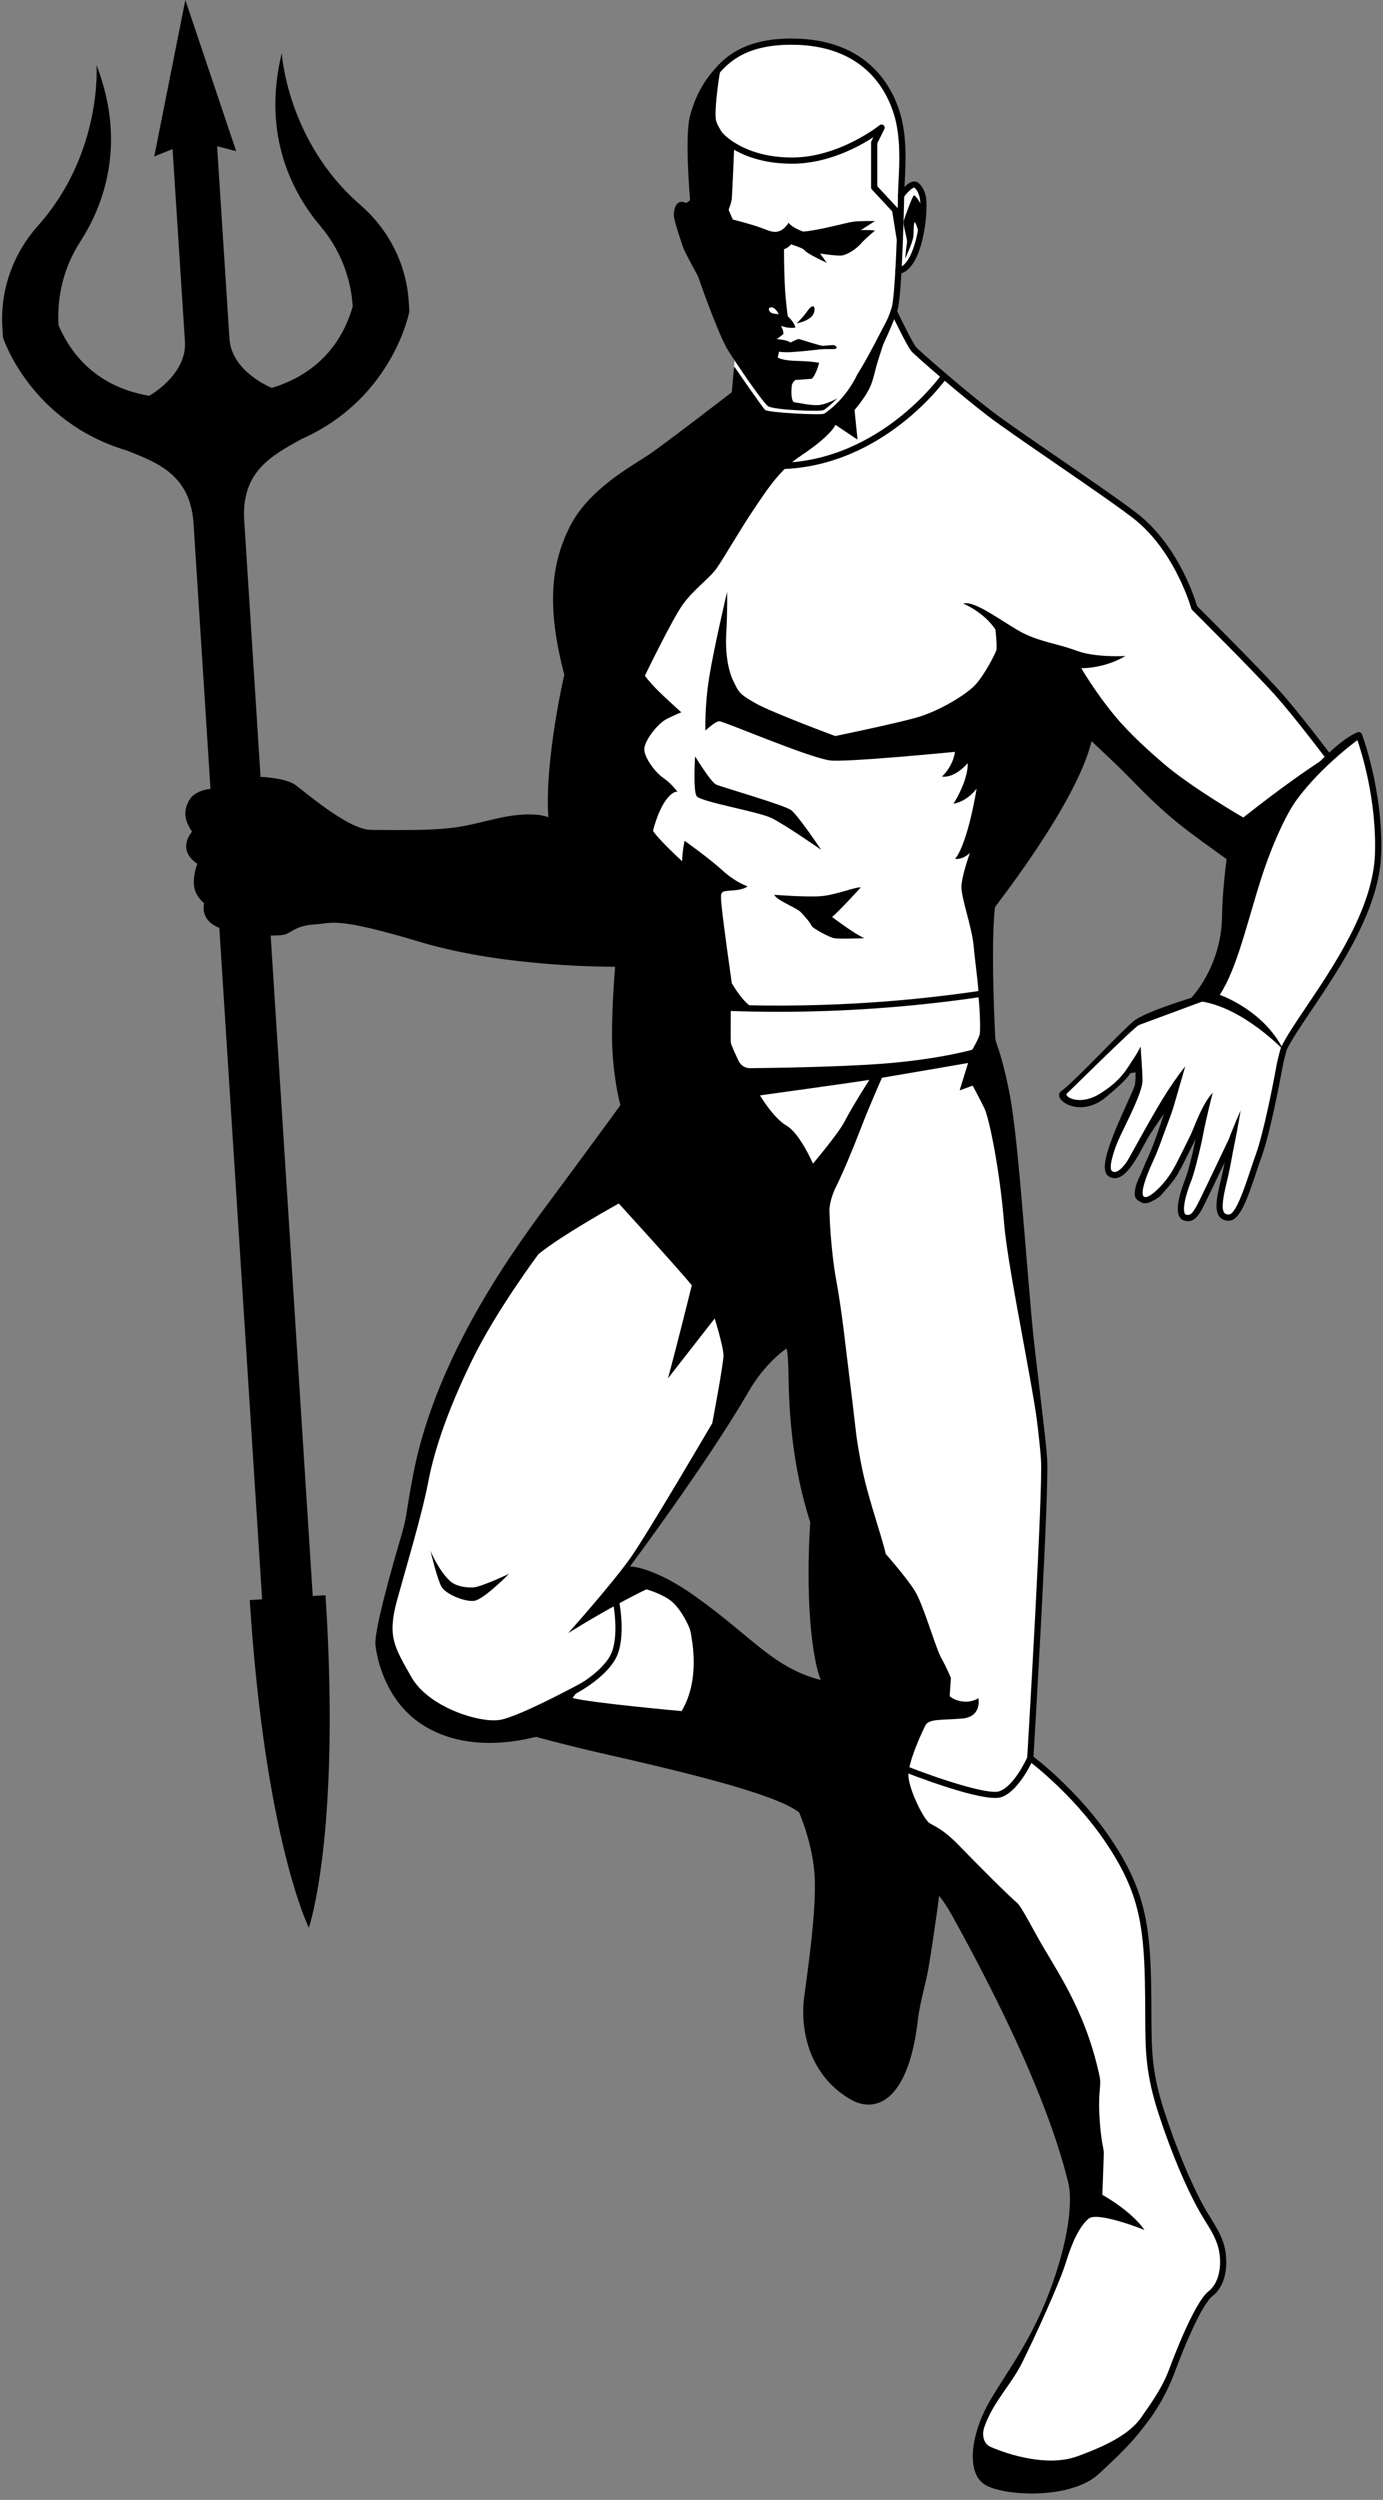 <?xml version="1.0" encoding="UTF-8"?>
<!DOCTYPE svg PUBLIC '-//W3C//DTD SVG 1.0//EN'
          'http://www.w3.org/TR/2001/REC-SVG-20010904/DTD/svg10.dtd'>
<svg height="3221.4" preserveAspectRatio="xMidYMid meet" version="1.0" viewBox="641.0 94.2 1783.0 3221.4" width="1783.0" xmlns="http://www.w3.org/2000/svg" xmlns:xlink="http://www.w3.org/1999/xlink" zoomAndPan="magnify"
><rect x="641.0" y="94.2" width="1783.0" height="3221.4" fill="#808080" stroke="none"/><g
  ><g id="change1_1"
    ><path d="M 1706.52 2265.129 C 1664.922 2250.969 1634.82 2233.309 1614.641 2219.379 C 1581.641 2196.59 1570.711 2180.73 1537.77 2158.25 C 1503.68 2134.988 1471.602 2122.09 1449.27 2114.75 C 1486.02 2061.422 1522.77 2008.078 1559.52 1954.75 C 1568.289 1931.359 1582.66 1900.629 1606.52 1868.75 C 1624.309 1844.98 1642.738 1826.75 1658.52 1813.25 C 1663.609 1863.762 1670.18 1916.16 1678.52 1970.25 C 1682.922 1998.801 1687.648 2026.719 1692.641 2054 C 1691.449 2099.23 1692.789 2148.879 1698.27 2202.129 C 1700.512 2223.961 1703.309 2244.969 1706.52 2265.129 Z M 2391.77 1042.5 L 2353.52 1069.5 C 2353.52 1069.5 2283.27 975.871 2249.141 943.25 C 2215.02 910.629 2179.391 876.129 2179.391 876.129 C 2179.391 876.129 2162.379 816.48 2130.641 783.078 C 2098.91 749.691 1938.02 646.941 1928.02 637.102 C 1918.02 627.25 1853.02 575.488 1853.02 575.488 C 1853.02 575.488 1822.02 546 1817.27 541 C 1812.52 536 1793.27 495.75 1793.27 495.75 C 1793.27 495.75 1797.27 479.25 1797.27 469.5 C 1797.27 459.75 1800.27 441.75 1800.27 441.75 C 1800.27 441.75 1810.051 443 1818.66 423 C 1827.27 403 1835.25 364.25 1831.391 352 C 1827.52 339.75 1824.551 330.25 1818.66 332 C 1812.77 333.75 1803.27 340.75 1803.27 340.75 C 1803.27 340.75 1809.27 277.5 1797.52 245 C 1785.77 212.5 1764.051 154.5 1672.781 147.75 C 1581.52 141 1553.02 205.25 1553.02 205.25 L 1570.02 417.5 L 1588.059 558.641 L 1587.219 568.309 L 1589.711 608 L 1592.891 623.512 C 1592.891 623.512 1424.711 797.75 1420.578 819.129 C 1416.461 840.5 1416.641 995.559 1416.641 995.559 L 1468.52 1213.25 L 1508.52 1384.379 L 1493.02 1558.25 C 1493.02 1558.25 1370.02 1636.75 1305.02 1728.75 C 1240.02 1820.75 1186.02 1960.75 1185.02 1981.25 C 1184.02 2001.75 1171.52 2067.75 1160.02 2102.75 C 1148.52 2137.75 1136.52 2202.75 1139.02 2217.25 C 1141.52 2231.75 1163.52 2309.75 1215.52 2315.75 C 1267.52 2321.75 1326.02 2321.75 1326.02 2321.75 L 1385.02 2311.039 L 1710.02 2388.75 L 1787.52 2547.75 L 1834.52 2465.75 C 1834.52 2465.75 1953.02 2603.25 1974.52 2633.75 C 1996.02 2664.25 2039.02 2848.25 2039.02 2872.75 C 2039.02 2897.25 2016.77 2993.5 2016.77 2993.5 C 2016.77 2993.5 1995.77 3052.75 1987.77 3070.75 C 1979.77 3088.75 1955.02 3137.75 1947.27 3150.5 C 1939.52 3163.25 1907.52 3214 1904.52 3230.25 C 1901.52 3246.5 1920.02 3266.5 1932.52 3269.25 C 1945.02 3272 2010.02 3281.5 2036.52 3269.25 C 2063.02 3257 2096.852 3237.441 2119.02 3208.25 C 2141.191 3179.059 2152.059 3141.98 2171.289 3102.121 C 2190.52 3062.25 2197.77 3055.25 2203.77 3047.25 C 2209.77 3039.25 2221.02 3030.25 2218.27 3008 C 2215.52 2985.75 2210.52 2980.75 2193.02 2946.5 C 2175.52 2912.25 2148.52 2854 2138.27 2816.25 C 2128.02 2778.5 2122.27 2747.5 2121.77 2707.75 C 2121.27 2668 2123.02 2588.391 2108.77 2544 C 2094.52 2499.609 2032.691 2391.84 1969.352 2359.801 C 1969.352 2359.801 1981.07 2126.25 1983.52 2076.5 C 1985.969 2026.75 1987.77 1978.5 1986.27 1966.5 C 1984.77 1954.5 1974.52 1865.5 1965.27 1815 C 1956.02 1764.5 1931.77 1558 1926.77 1516.25 C 1921.77 1474.5 1915.02 1434.5 1915.02 1434.5 L 1912.02 1255.75 C 1912.02 1255.75 2035.02 1084.25 2043.02 1022.25 C 2043.02 1022.25 2188.02 1155.25 2238.02 1184.25 C 2238.02 1184.25 2241.27 1283.379 2223.27 1326.129 C 2205.27 1368.879 2182.391 1384.379 2182.391 1384.379 C 2182.391 1384.379 2118.27 1400.379 2104.391 1413.5 C 2090.52 1426.629 2012.52 1500.691 2012.328 1504.629 C 2012.141 1508.559 2020.578 1521.309 2038.961 1516.441 C 2057.328 1511.559 2077.961 1498.629 2086.211 1487.191 C 2094.461 1475.75 2100.641 1469.75 2100.641 1469.75 L 2109.078 1471.441 C 2109.078 1471.441 2111.18 1493.77 2105.52 1503.629 C 2099.859 1513.48 2079.141 1561.25 2074.52 1577.25 C 2069.891 1593.25 2067.891 1604.379 2074.27 1606.879 C 2080.641 1609.379 2093.52 1602 2101.391 1585 C 2109.27 1568 2150.391 1509.379 2150.391 1509.379 C 2150.391 1509.379 2141.391 1542.75 2138.641 1552.25 C 2135.891 1561.75 2119.27 1601.879 2114.52 1610.629 C 2109.77 1619.379 2107.641 1639.879 2114.641 1640.129 C 2121.641 1640.379 2140.539 1628.699 2152.02 1609.25 C 2163.488 1589.801 2189.77 1545.629 2189.77 1545.629 C 2189.77 1545.629 2179.02 1599 2175.641 1609.75 C 2172.27 1620.5 2163.711 1642.211 2163.641 1651.25 C 2163.57 1660.289 2166.828 1666.629 2173.391 1663.809 C 2179.961 1661 2185.77 1651.25 2194.961 1632.5 C 2204.141 1613.75 2224.391 1577.75 2224.391 1577.75 C 2224.391 1577.75 2224.578 1586.559 2220.641 1606.629 C 2216.711 1626.691 2211.27 1651.059 2214.27 1657.059 C 2217.27 1663.059 2226.27 1665.879 2232.078 1659.691 C 2237.891 1653.5 2264.141 1591.441 2274.828 1544.941 C 2285.52 1498.441 2296.27 1444.25 2296.27 1444.25 C 2296.27 1444.25 2337.27 1386 2352.52 1358 C 2367.77 1330 2416.27 1259 2416.52 1206.25 C 2416.77 1153.5 2413.77 1085.25 2391.77 1042.5" fill="#fff"
    /></g
    ><g id="change2_1"
    ><path d="M 1105.73 358.461 C 1010.84 276.25 1004.281 162.711 1004.281 162.711 C 977.918 270.129 1019.871 345.121 1054.191 385.68 C 1078.801 414.762 1093.309 451.039 1095.762 489.059 C 1076.699 555.441 1028.84 582.801 991.422 594.07 C 991.418 594.07 939.582 573.551 936.828 530.73 L 920.875 282.57 C 929.094 284.719 937.309 286.871 945.523 289.02 C 923.664 224.09 901.809 159.148 879.949 94.219 C 866.59 161.422 853.227 228.621 839.863 295.82 C 847.734 292.629 855.605 289.449 863.48 286.262 L 879.434 534.422 C 882.188 577.25 833.402 604.23 833.402 604.23 C 794.848 597.84 743.879 576.828 716.477 513.441 C 714.035 475.422 723.777 437.578 744.465 405.59 C 773.309 360.969 805.312 281.219 765.414 178.07 C 765.414 178.07 773.453 291.512 689.867 385.191 C 657.785 421.148 640.984 468.191 644.078 516.281 L 644.91 529.262 C 644.91 529.262 679.789 637.539 804.094 674.59 L 804.09 674.59 C 844.961 690.648 886.516 706.422 890.562 769.199 L 978.91 2155.051 L 962.973 2156.07 C 982.871 2465.559 1039.16 2578.262 1039.16 2578.262 C 1039.16 2578.262 1080.559 2459.281 1060.672 2149.789 L 1044.199 2150.852 L 955.855 765.031 C 951.816 702.23 991.02 681.262 1029.5 660.102 C 1148.031 607.441 1168.762 495.578 1168.762 495.578 L 1167.93 482.602 C 1164.828 434.512 1142.148 390.012 1105.73 358.461"
    /></g
    ><g id="change2_2"
    ><path d="M 1297.289 2122.219 C 1297.289 2122.219 1264.531 2155.57 1252.27 2157.051 C 1240.031 2158.539 1215.801 2148.59 1210.219 2138.93 C 1204.801 2129.512 1196.359 2094.281 1195.941 2092.488 C 1196.512 2093.898 1205.871 2116.781 1220.629 2131.02 C 1229.988 2140.059 1247.289 2140.172 1251.539 2139.75 C 1262.672 2138.641 1297.289 2122.219 1297.289 2122.219"
    /></g
    ><g id="change2_3"
    ><path d="M 2158.781 1593.691 C 2160.281 1591.301 2161.738 1588.738 2163.172 1586.02 L 2164.988 1586.98 C 2154.91 1606.039 2144.422 1625.34 2140 1631.66 C 2130.328 1645.5 2104.48 1648.371 2103.961 1633.238 C 2103.441 1618.09 2115.969 1600.859 2123.289 1584.422 C 2130.602 1567.961 2147.871 1519.859 2147.871 1519.859 C 2138.34 1527.789 2105.051 1585.16 2094.211 1601.488 C 2090.141 1607.629 2085.879 1610.75 2081.922 1611.711 L 2081.199 1607.59 C 2085.57 1607.59 2088.84 1600.32 2107.852 1566.191 C 2132.859 1521.27 2147.672 1495.211 2169.109 1468.172 C 2168.82 1469.238 2158.961 1503.469 2154.43 1518.961 C 2149.84 1534.672 2133.879 1574.871 2124.699 1593.691 C 2115.512 1612.512 2103.031 1631.309 2115.031 1637.891 C 2119.859 1640.559 2128.34 1642.059 2158.781 1593.691"
    /></g
    ><g id="change2_4"
    ><path d="M 1807.93 427.578 C 1807.93 427.578 1809.359 411.578 1810.32 407.109 C 1811.281 402.648 1804.59 384.012 1806.18 378.59 C 1807.77 373.172 1817.5 346.41 1819.25 345.93 C 1820.879 345.48 1831.898 358.289 1831.371 372.672 C 1831.371 372.68 1831.371 372.691 1831.371 372.691 C 1831.27 373.719 1831.172 374.789 1831.039 375.891 C 1829.699 388.289 1827.031 399.41 1823.93 408.699 C 1824.129 407.73 1825.379 401.121 1824.789 393.91 C 1824.16 386.102 1820.359 380.18 1820.359 380.18 C 1818.609 382.102 1819.09 390.539 1818.648 398.031 C 1818.23 405.52 1807.93 427.578 1807.93 427.578"
    /></g
    ><g id="change2_5"
    ><path d="M 1690.5 489.859 C 1692.262 493.051 1690.551 498.922 1687.129 502.301 C 1680.488 508.859 1668.051 510.891 1668.051 510.891 C 1668.051 510.891 1676.281 503.059 1680.32 497.18 C 1684.359 491.289 1688.719 486.66 1690.5 489.859"
    /></g
    ><g id="change2_6"
    ><path d="M 2224.07 1588.328 L 2228.5 1564.57 C 2228.5 1564.57 2214.969 1595.371 2202.559 1622.172 C 2204.852 1617.051 2207.398 1610.82 2209.961 1604.262 C 2215.371 1590.461 2220.801 1575.172 2224.012 1565.648 C 2228.98 1551.012 2239.961 1526.199 2240.48 1525.039 C 2240.238 1526.52 2232.43 1574.379 2226.469 1593.648 C 2220.441 1613.23 2208.531 1639.422 2213.641 1655.941 C 2210.961 1651.371 2210.371 1644.82 2212.059 1636.359 C 2215.191 1620.711 2224.07 1588.328 2224.07 1588.328"
    /></g
    ><g id="change2_7"
    ><path d="M 1660.871 1138.102 C 1669.691 1144.629 1698.781 1187.941 1699.68 1189.289 C 1698.27 1188.32 1653.039 1156.82 1635.77 1148.391 C 1618.211 1139.809 1543.75 1127.48 1539.07 1120.078 C 1534.391 1112.672 1537.121 1068.852 1537.121 1068.852 C 1537.121 1068.852 1557.391 1101.988 1564.02 1105.109 C 1570.648 1108.219 1651.898 1131.469 1660.871 1138.102"
    /></g
    ><g id="change2_8"
    ><path d="M 2182.809 1660.91 C 2165.449 1674.789 2158.789 1654.898 2161.141 1644.449 C 2163.488 1634.012 2179.051 1591.461 2180.109 1586.23 C 2181.148 1581.012 2188.301 1542.121 2188.301 1542.121 C 2188.301 1542.121 2176.922 1564.391 2164.988 1586.98 L 2163.172 1586.02 C 2176.91 1559.809 2187.379 1520.281 2204.461 1502.309 C 2204.211 1503.309 2195.961 1535.68 2192.391 1554.488 C 2188.711 1573.898 2185.031 1587.711 2180.301 1602.84 C 2175.461 1618.309 2155.398 1658.078 2170.871 1661.109 C 2183.328 1663.539 2186.48 1651.422 2209.961 1604.262 C 2207.398 1610.82 2204.852 1617.051 2202.559 1622.172 C 2202.051 1623.27 2201.57 1624.32 2201.09 1625.32 C 2192.59 1643.57 2184.891 1659.238 2182.809 1660.91"
    /></g
    ><g id="change2_9"
    ><path d="M 1699.699 1248.98 C 1718.809 1247.422 1743.77 1236.891 1750.781 1237.68 C 1750.781 1237.68 1723.871 1267.309 1713.738 1275.879 C 1713.738 1275.879 1743.77 1298.5 1755.461 1303.18 C 1755.461 1303.18 1723.102 1304.34 1716.469 1303.18 C 1709.84 1302.012 1688.012 1289.922 1687.23 1287.18 C 1686.441 1284.469 1678.801 1274.949 1672.961 1269.25 C 1667.102 1263.559 1642 1254.289 1639.27 1247.262 C 1639.27 1247.262 1680.602 1250.539 1699.699 1248.98"
    /></g
    ><g id="change2_10"
    ><path d="M 1573.719 1840.898 C 1573.719 1829.609 1562.41 1793.191 1562.41 1793.191 L 1502.148 1870.398 C 1512.82 1831.48 1532.91 1750.512 1532.91 1750.512 C 1517.852 1731.672 1438.75 1645.051 1438.75 1645.051 C 1438.75 1645.051 1365.93 1685.219 1335.172 1710.328 C 1335.172 1710.328 1281.191 1782.52 1250.43 1845.289 C 1219.672 1908.07 1201.449 1960.172 1193.301 2002.859 C 1185.141 2045.551 1166.301 2107.699 1153.129 2155.398 C 1139.941 2203.109 1149.359 2216.301 1171.328 2255.211 C 1193.301 2294.129 1259.211 2314.852 1285.578 2310.461 C 1311.73 2306.078 1395.359 2260.328 1396.672 2259.629 L 1379.102 2282.211 C 1401.711 2288.48 1519.73 2299.148 1519.73 2299.148 C 1544.211 2258.352 1532.91 2207.5 1531.66 2198.719 C 1530.398 2189.93 1519.102 2168.578 1507.801 2158.539 C 1496.512 2148.488 1474.359 2142.211 1474.359 2142.211 C 1461.199 2148.57 1447.93 2155.539 1435.531 2162.328 C 1401.871 2180.781 1374.641 2197.969 1373.5 2198.691 C 1375.262 2196.699 1431.578 2133.539 1454.441 2100.781 C 1477.672 2067.52 1559.27 1928.16 1559.27 1928.16 C 1559.27 1928.16 1573.719 1852.199 1573.719 1840.898 Z M 2150.398 3142.398 C 2157.551 3122.691 2173.84 3093.148 2183.41 3076.48 C 2173.262 3095.48 2162.801 3121.691 2150.488 3156.352 C 2129.191 3216.289 2094.32 3247.84 2058.039 3281.75 C 2021.77 3315.66 1935.18 3310.93 1910.73 3295.949 C 1886.281 3280.961 1891.801 3230.48 1918.609 3185.531 C 1945.43 3140.57 1978.551 3099.559 2003.789 3019.121 C 2029.031 2938.68 2018.031 2906.148 2018.031 2906.148 C 2006.199 2857.602 1973.84 2752.398 1867.391 2560.691 C 1862.738 2552.309 1857.441 2544.461 1851.75 2537 C 1851.641 2537.93 1846.879 2576.398 1838.281 2628.75 C 1834.801 2649.871 1827.141 2673.23 1824.34 2697.32 C 1811.91 2803.98 1768.711 2817.73 1737.301 2799.398 C 1682.828 2767.629 1672.52 2707.789 1677.762 2667.871 C 1683 2627.949 1692.809 2561.211 1691.5 2516.699 C 1690.191 2472.199 1671.211 2429.68 1671.211 2429.68 C 1639.789 2404.621 1506.398 2373.922 1416.602 2353.461 C 1368.012 2342.398 1332.191 2332.352 1332.191 2332.352 C 1321.949 2334.301 1246.352 2356.289 1184.93 2316.309 C 1137.949 2285.75 1126.969 2231.461 1125.031 2213.91 C 1123.07 2196.352 1146.469 2113.5 1156.699 2078.891 C 1166.941 2044.281 1162.559 2052.57 1173.77 1994.078 C 1204.48 1833.84 1313.199 1691.27 1357.441 1631.738 C 1395.191 1580.949 1440.871 1518.352 1440.871 1518.352 C 1440.871 1518.352 1433.078 1491.059 1430.641 1449.141 C 1428.199 1407.219 1434.051 1339.961 1434.051 1339.961 C 1434.051 1339.961 1294.16 1341.422 1183.52 1308.27 C 1072.879 1275.121 1070.441 1283.898 1047.031 1285.371 C 1023.641 1286.82 1017.301 1295.109 1009.5 1298.039 C 1001.699 1300.961 965.641 1300.961 931.039 1292.18 C 896.422 1283.41 904.223 1258.07 904.223 1258.07 C 904.223 1258.07 892.031 1249.289 891.059 1234.18 C 890.09 1219.07 895.453 1207.371 895.453 1207.371 C 867.664 1188.359 888.625 1165.941 888.625 1165.941 C 879.363 1152.301 876.434 1139.621 885.219 1125 C 893.988 1110.379 916.891 1110.379 916.891 1110.379 L 978.66 1095.289 C 978.66 1095.289 1009.191 1096.949 1021.129 1105.238 C 1033.078 1113.531 1089.559 1163.309 1119.41 1163.629 C 1224.781 1164.801 1228.82 1161.309 1279.602 1149.371 C 1328.68 1137.809 1347.941 1147.371 1347.941 1147.371 C 1342.961 1073.398 1368.512 963.57 1368.512 963.57 C 1345.621 876.648 1351.25 821.578 1375.469 773.141 C 1399.699 724.699 1455.43 694.828 1476.328 680.891 C 1497.238 666.969 1584.488 599.609 1584.488 599.609 L 1587.32 567.219 L 1588.129 567.289 C 1588.129 567.289 1623.559 618.66 1627.281 622.328 C 1631 626.012 1700.172 629.539 1703.648 627.23 C 1731.828 608.441 1745.121 579.078 1745.922 577.262 C 1745.93 577.23 1745.949 577.199 1745.961 577.18 C 1759.879 555.531 1777.559 519.66 1788.949 498.18 C 1790.289 495.66 1791.422 493.051 1792.359 490.379 C 1792.359 490.379 1792.941 491.691 1793.922 493.898 C 1793.922 493.898 1781.219 532.66 1773.039 558.641 C 1764.879 584.59 1768.371 591.449 1742.699 622.602 L 1746.551 660.719 L 1718.09 641.66 C 1714.441 649.488 1700.34 663.59 1673.699 681.34 C 1667.379 685.551 1661.77 689.988 1656.621 694.699 C 1640.051 709.809 1628.34 727.531 1614.191 748.43 C 1595.648 775.859 1574.238 813.191 1565.102 826.238 C 1555.969 839.301 1535.078 853.91 1521.238 873.238 C 1507.398 892.551 1472.422 964.871 1472.422 964.871 C 1472.422 964.871 1478.949 974.789 1497.738 992.289 C 1516.539 1009.77 1519.41 1012.121 1519.41 1012.121 C 1519.41 1012.121 1513.41 1014.219 1500.879 1020.48 C 1488.34 1026.75 1472.148 1048.68 1471.629 1059.121 C 1471.109 1069.57 1485.219 1089.148 1495.91 1096.461 C 1506.629 1103.762 1514.449 1114.48 1514.449 1114.48 C 1514.449 1114.48 1508.711 1112.641 1499.57 1125.172 C 1488.609 1140.211 1482.859 1164.859 1482.859 1164.859 C 1490.961 1177.129 1520.461 1204.02 1520.461 1204.02 C 1520.461 1192.012 1523.59 1177.648 1523.59 1177.648 C 1523.59 1177.648 1556.219 1200.891 1572.68 1216.031 C 1589.121 1231.172 1604.789 1236.391 1604.789 1236.391 C 1598.52 1241.102 1588.859 1241.352 1578.941 1242.141 C 1569.02 1242.93 1569.801 1245.531 1571.629 1264.59 C 1573.461 1283.648 1584.43 1361.191 1584.43 1361.191 C 1584.43 1361.191 1602.898 1393.422 1615.719 1393.422 L 1583.129 1392.789 C 1583.129 1392.789 1582.809 1432.98 1583.129 1437.398 C 1583.328 1440.191 1589.07 1452.621 1593.309 1461.5 C 1596.031 1467.16 1601.77 1470.73 1608.051 1470.66 C 1636.961 1470.371 1720.891 1469.23 1778.34 1464.93 C 1850.16 1459.539 1894.461 1446.891 1894.461 1446.891 C 1894.461 1446.891 1903.621 1431.391 1904.262 1426.012 C 1904.891 1420.629 1904.578 1397.219 1902.371 1377.602 C 1903.141 1367.941 1898.238 1335.34 1896.148 1312.371 C 1894.059 1289.391 1880.23 1251.02 1880.48 1236.922 C 1880.75 1222.809 1891.449 1193.32 1891.449 1193.32 C 1881 1202.98 1872.391 1200.891 1872.391 1200.891 C 1889.09 1180.262 1900.059 1110.551 1900.059 1110.551 C 1885.969 1128.309 1870.301 1129.879 1870.301 1129.879 C 1890.672 1096.461 1888.57 1077.66 1888.57 1077.66 C 1870.301 1098.289 1855.422 1094.891 1855.422 1094.891 C 1870.82 1080 1872.129 1063.039 1872.129 1063.039 C 1872.129 1063.039 1729.059 1077.129 1710.262 1074 C 1679.27 1068.84 1573.719 1023.359 1568.238 1023.609 C 1562.75 1023.879 1550.48 1035.629 1550.48 1035.629 C 1550.48 1035.629 1549.18 1004.82 1555.441 966.172 C 1561.711 927.531 1578.422 856.781 1578.422 856.781 C 1578.422 856.781 1578.941 881.852 1577.379 909.531 C 1575.801 937.191 1579.98 958.871 1586.77 972.441 C 1593.57 986.02 1593.301 988.109 1614.961 1000.379 C 1636.641 1012.641 1717.84 1042.672 1717.84 1042.672 C 1717.84 1042.672 1799.031 1025.961 1825.129 1018.129 C 1851.238 1010.309 1885.18 990.461 1897.711 977.41 C 1910.25 964.352 1923.82 936.941 1925.391 932.5 C 1926.961 928.051 1924.34 905.352 1924.34 905.352 C 1909.461 882.898 1882.828 871.93 1882.828 871.93 C 1898.5 867.23 1938.18 899.34 1961.148 910.57 C 1984.129 921.789 2004.5 923.621 2029.031 932.762 C 2053.578 941.891 2091.961 939.539 2091.961 939.539 C 2063.512 956.25 2035.039 955.211 2035.039 955.211 C 2035.039 955.211 2052.82 986.219 2079.672 1018.328 C 2098.73 1041.109 2125.141 1064.449 2140.52 1077.66 C 2177.59 1109.512 2243.898 1147.629 2243.898 1147.629 C 2293.539 1108.441 2329.969 1083.281 2354.738 1067.578 C 2382.352 1050.102 2395.5 1044.359 2396.328 1044.012 C 2394.809 1045.078 2345.82 1079.711 2312.641 1124.949 C 2298.602 1144.078 2280.09 1185.129 2267.09 1225.84 C 2248.828 1282.922 2235.922 1342 2213.57 1376.191 C 2213.57 1376.191 2270.25 1395.621 2295.59 1447.078 C 2295.59 1447.078 2244.621 1393.578 2190.789 1384.891 C 2190.789 1384.891 2115 1412.988 2109.379 1415.031 C 2103.77 1417.07 2020.52 1499.801 2016.43 1503.379 C 2012.352 1506.949 2032.27 1520.23 2059.34 1503.379 C 2086.398 1486.531 2093.551 1471.719 2101.73 1459.461 C 2109.891 1447.199 2111.43 1442.609 2111.43 1442.609 C 2111.43 1442.609 2113.922 1475.789 2113.969 1486.531 C 2114.059 1500.578 2094.629 1538.359 2088.84 1550.578 C 2083.211 1562.441 2063.77 1601.148 2076.191 1606.02 C 2078.328 1606.859 2079.82 1607.59 2081.199 1607.59 L 2081.922 1611.711 C 2075.059 1613.371 2069.148 1608.488 2066.801 1601.551 C 2064.891 1595.898 2067.391 1589.949 2069.32 1582.898 C 2074.98 1562.219 2092.43 1528.59 2102.461 1508.23 C 2112.48 1487.859 2108.91 1475.461 2108.91 1475.461 L 2098.18 1477.07 C 2098.18 1477.07 2096.32 1483.648 2066.461 1508.301 C 2031.969 1536.789 1995.68 1509.711 2009.281 1500.141 C 2025.871 1488.469 2088.559 1420.84 2103.469 1409.309 C 2118.359 1397.789 2176.988 1379.988 2176.988 1379.988 C 2201.02 1352.609 2215.922 1313.68 2216.398 1277.16 C 2216.871 1240.629 2222.422 1201.328 2222.422 1201.328 C 2201.148 1185.922 2179.32 1170.738 2159.91 1155.02 C 2124.148 1126.059 2102.219 1100.57 2082.172 1081.41 C 2061 1061.172 2048.281 1049.281 2048.281 1049.281 C 2028.93 1129.852 1923.789 1262.301 1923.699 1263.219 C 1917.828 1317.238 1924.129 1431.531 1924.129 1431.531 C 1925.41 1442.379 1930.648 1445.078 1941.621 1498.691 C 1952.262 1550.629 1958.789 1652.25 1970.75 1789.641 C 1976.031 1850.219 1986.301 1913.039 1989.289 1970.711 C 1992.352 2029.531 1985.391 2080.672 1982.711 2114.801 C 1984.52 2087 1987.48 2030.27 1985.07 1982.781 C 1981.762 1917.07 1940.801 1736.949 1935.441 1669.762 C 1930.07 1602.578 1916.359 1535.398 1910.25 1522.68 C 1904.16 1509.949 1894.988 1493.16 1894.988 1493.16 L 1878.199 1499.27 L 1889.078 1463.98 C 1889.078 1463.98 1818.531 1476.25 1778.039 1483.039 C 1778.039 1483.039 1761.57 1519.969 1750.82 1548.141 C 1740.059 1576.289 1727.719 1605.41 1718.859 1623.441 C 1710 1641.469 1710.32 1653.801 1710.32 1653.801 C 1710.32 1653.801 1711.262 1700.941 1719.172 1744.289 C 1727.078 1787.641 1731.52 1833.199 1736.57 1872.75 C 1741.641 1912.289 1744.172 1940.141 1746.711 1955 C 1747.809 1961.461 1751.352 1985.34 1758.449 2011.871 C 1767.68 2046.359 1780.98 2085.34 1782.77 2096.43 C 1782.77 2096.43 1809.352 2126.488 1820.41 2144.211 C 1831.488 2161.922 1846.988 2217.281 1854.59 2230.898 C 1862.18 2244.488 1866.922 2256.52 1866.922 2256.52 L 1865.352 2279.941 C 1865.352 2279.941 1871.672 2285.949 1883.379 2286.891 C 1895.09 2287.852 1902.371 2282.461 1902.371 2282.461 C 1902.371 2282.461 1907.422 2306.52 1881.48 2308.73 C 1855.539 2310.941 1838.449 2308.73 1834.031 2317.578 C 1830.141 2325.352 1815.59 2356.18 1812.672 2375.621 C 1812.25 2378.359 1812.078 2380.879 1812.191 2383.078 C 1813.141 2400.789 1831.82 2438.762 1839.398 2443.5 C 1846.988 2448.262 1856.801 2451.102 1877.371 2472.301 C 1897.941 2493.5 1940.969 2536.84 1952.359 2546.328 C 1956.238 2549.578 1964.77 2565.148 1977.41 2588.148 C 2001.738 2632.398 2039.488 2681.711 2058.34 2768.43 C 2061.512 2782.988 2056.762 2785.199 2058.34 2818.75 C 2059.922 2852.281 2064.039 2862.719 2064.039 2868.102 C 2064.039 2873.48 2062.141 2922.48 2062.141 2922.48 C 2062.141 2922.48 2098.84 2942.441 2116.559 2967.762 C 2116.559 2967.762 2056.129 2943.398 2044.422 2953.211 C 2032.711 2963 2022.91 2984.199 2015.309 3009.211 C 2007.719 3034.191 1977.672 3100.629 1959 3138.289 C 1944.219 3168.09 1921.82 3188.379 1910.031 3221.699 C 1906.648 3231.238 1908.68 3243.16 1917.949 3247.219 C 1941.77 3257.609 1991.77 3273.23 2029.859 3259.461 C 2082.379 3240.469 2102.012 3224.34 2113.07 3208.211 C 2124.148 3192.078 2139.969 3171.191 2150.398 3142.398 Z M 1699.031 2259.059 C 1696.781 2252.5 1695.16 2247.281 1694.359 2243.852 C 1676.801 2168.891 1685.641 2055.879 1685.641 2055.879 C 1661.359 1981.172 1658.25 1908.352 1657.629 1869.141 C 1657.012 1829.922 1654.691 1832.109 1654.691 1832.109 C 1654.691 1832.109 1627.891 1849.609 1606.211 1887.18 C 1553.941 1977.75 1453.191 2112.711 1453.191 2112.711 C 1453.191 2112.711 1483.238 2112.48 1538.551 2152.109 C 1612.41 2205.012 1637.789 2243.039 1699.031 2259.059 Z M 1761.828 1485.711 C 1759.238 1486.121 1757.031 1486.48 1755.238 1486.75 C 1730.559 1490.551 1620.781 1505.738 1620.781 1505.738 C 1620.781 1505.738 1638.078 1535.02 1655.148 1544.828 C 1672.238 1554.641 1689.121 1593.691 1689.121 1593.691 C 1689.121 1593.691 1721.891 1554.77 1729.629 1539.809 C 1740.371 1519.031 1761.828 1485.711 1761.828 1485.711"
    /></g
    ><g id="change2_11"
    ><path d="M 1636.512 497.852 C 1640.031 498.809 1645 499.129 1645 499.129 C 1645 499.129 1640.531 489.629 1635.078 490.219 C 1629.641 490.809 1632.988 496.891 1636.512 497.852 Z M 1584.469 350.648 C 1584.039 354.488 1580.352 364.711 1580.352 364.711 L 1585.738 377.059 C 1626.762 387.559 1627.621 390.828 1636.559 392.672 C 1650.199 395.488 1657.559 381.172 1657.559 381.172 C 1662.672 388.121 1676.719 392.672 1676.719 392.672 C 1699.859 390.539 1731.93 381.031 1741.02 379.891 C 1750.102 378.762 1769.121 379.039 1769.121 379.039 L 1750.66 390.828 C 1750.66 390.828 1762.871 390.109 1769.121 391.391 C 1769.121 391.391 1757.898 400.191 1750.941 408.141 C 1743.988 416.078 1733.07 422.191 1726.961 423.328 C 1720.859 424.461 1698.301 420.91 1698.301 420.91 L 1706.949 432.969 C 1706.949 432.969 1688.5 424.309 1682.109 419.922 C 1675.73 415.52 1681.262 415.801 1660.68 408.988 C 1660.68 408.988 1658.98 412.672 1651.738 415.379 C 1651.738 415.379 1651.738 438.078 1652.73 460.371 C 1653.73 482.648 1656.621 501.809 1656.621 501.809 C 1656.621 501.809 1665.078 509.199 1666.5 516.289 C 1666.5 516.289 1658.43 518.141 1647.922 514.031 C 1648.102 514.391 1651.289 520.391 1651.031 524.672 L 1642.371 531.328 C 1642.371 531.328 1654.719 531.621 1660.121 535.59 C 1660.121 535.59 1668.922 531.051 1670.48 531.051 C 1672.031 531.051 1698.441 539.98 1701.84 539.84 C 1705.25 539.699 1714.75 538.578 1716.32 539 C 1717.879 539.422 1721.141 541.551 1718.879 543.25 C 1716.602 544.949 1709.641 543.25 1697.441 544.531 C 1685.23 545.809 1671.609 547.371 1661.109 547.941 C 1650.602 548.5 1645.352 547.371 1645.352 547.371 L 1643.648 554.891 C 1643.648 554.891 1648.898 558.859 1668.34 559.301 C 1687.801 559.719 1697.02 561.711 1697.02 561.711 C 1697.02 561.711 1693.469 576.469 1687.66 582.289 L 1666.359 583.852 C 1666.359 583.852 1662.23 587.281 1661.82 590.941 C 1660.441 603.16 1661.73 612.59 1665.789 612.801 C 1671.031 613.07 1688.219 617.59 1698.719 615.891 C 1708.898 614.238 1719.961 607.789 1720.648 607.379 C 1712.578 615.34 1705.379 621.391 1702.961 622.602 C 1698.199 624.988 1636.109 622.43 1630.738 617.359 C 1622.762 609.82 1601.238 578.57 1588.059 558.641 C 1582.398 550.078 1578.289 543.602 1577.449 541.98 C 1562.719 513.82 1540.949 450.34 1540.949 450.34 C 1540.949 450.34 1523.73 418.941 1521.77 413.309 C 1519.828 407.68 1510.719 380.82 1509.859 373.23 C 1508.988 365.641 1512.238 348.961 1525.672 355.898 L 1530.66 352.211 C 1530.66 352.211 1523.512 270.328 1530.441 244.121 C 1534.609 228.34 1544.898 197.031 1572.141 174.371 C 1568.988 181 1561.34 237.16 1564.09 249.109 C 1566.82 261.051 1587.441 286.352 1587.441 286.352 C 1587.441 286.352 1584.891 346.82 1584.469 350.648"
    /></g
    ><g id="change2_12"
    ><path d="M 1772.141 548.629 C 1771.559 548.629 1770.961 548.5 1770.398 548.23 C 1768.41 547.262 1767.578 544.871 1768.539 542.879 C 1768.711 542.551 1784.641 509.609 1790.461 491.121 C 1795.031 476.52 1797.871 389.93 1798.719 346.18 C 1798.781 340.77 1799.09 334.449 1799.441 327.52 C 1800.641 303.602 1802.281 270.84 1793.781 242.461 C 1783.66 208.621 1752.961 151.84 1661.18 151.84 C 1587.359 151.84 1563.98 187.59 1544.738 227.43 C 1543.781 229.43 1541.391 230.25 1539.398 229.289 C 1537.422 228.328 1536.578 225.941 1537.539 223.949 C 1557.121 183.41 1582.789 143.84 1661.18 143.84 C 1758.148 143.84 1790.691 204.191 1801.461 240.16 C 1810.34 269.859 1808.66 303.422 1807.43 327.93 C 1807.09 334.73 1806.781 340.941 1806.719 346.301 C 1806.621 351.551 1804.16 474.191 1798.078 493.512 C 1792.102 512.57 1776.41 545 1775.738 546.371 C 1775.051 547.801 1773.629 548.629 1772.141 548.629"
    /></g
    ><g id="change2_13"
    ><path d="M 2354.738 1074.75 C 2353.531 1074.75 2352.328 1074.199 2351.539 1073.148 C 2351.141 1072.609 2311.148 1019.27 2284.16 989.129 C 2257.121 958.93 2178.672 880.93 2177.879 880.141 C 2177.391 879.648 2177.031 879.039 2176.84 878.359 C 2176.648 877.672 2157.352 808.949 2107.5 766.531 C 2092.57 753.84 2045.711 721.609 2000.398 690.449 C 1965.16 666.199 1931.871 643.309 1915.871 631.16 C 1879.961 603.859 1821.711 553.211 1816.07 546.871 C 1810.801 540.922 1791.789 501.609 1789.641 497.148 C 1788.68 495.16 1789.52 492.77 1791.512 491.809 C 1793.48 490.859 1795.891 491.699 1796.852 493.68 C 1804.781 510.148 1818.641 537.711 1822.059 541.551 C 1826.711 546.789 1884.281 597.09 1920.711 624.781 C 1936.559 636.828 1969.77 659.672 2004.93 683.852 C 2050.422 715.129 2097.449 747.48 2112.68 760.441 C 2161.641 802.109 2181.57 865.941 2184.262 875.199 C 2192.391 883.289 2264.352 955.012 2290.109 983.781 C 2317.352 1014.191 2357.539 1067.809 2357.949 1068.352 C 2359.27 1070.129 2358.91 1072.629 2357.141 1073.949 C 2356.43 1074.488 2355.578 1074.75 2354.738 1074.75"
    /></g
    ><g id="change2_14"
    ><path d="M 1647.27 698.699 C 1645.102 698.699 1643.32 696.969 1643.27 694.789 C 1643.219 692.59 1644.969 690.75 1647.18 690.699 C 1776.16 687.828 1853.898 578.301 1854.672 577.199 C 1855.941 575.391 1858.422 574.949 1860.238 576.199 C 1862.059 577.461 1862.5 579.961 1861.238 581.77 C 1860.449 582.91 1780.352 695.73 1647.352 698.699 C 1647.328 698.699 1647.301 698.699 1647.27 698.699"
    /></g
    ><g id="change2_15"
    ><path d="M 1799.27 447.148 C 1797.281 447.148 1795.57 445.672 1795.309 443.648 C 1795.031 441.461 1796.578 439.461 1798.781 439.18 C 1817.07 436.871 1828.57 387.191 1827.391 354.84 C 1826.93 342.359 1820.898 336.59 1819.73 335.98 C 1818.078 335.469 1811.41 340.93 1805.988 348.57 C 1804.711 350.379 1802.211 350.781 1800.41 349.52 C 1798.602 348.238 1798.18 345.75 1799.461 343.949 C 1802.531 339.602 1813.309 325.699 1822.309 328.41 C 1826.578 329.711 1834.801 338.711 1835.391 354.539 C 1836.461 384.16 1826.859 443.691 1799.781 447.121 C 1799.602 447.141 1799.441 447.148 1799.27 447.148"
    /></g
    ><g id="change2_16"
    ><path d="M 2172.602 1667.828 C 2171.18 1667.828 2169.672 1667.629 2168.07 1667.191 C 2165.109 1666.398 2162.781 1664.449 2161.32 1661.551 C 2156.18 1651.379 2162.551 1630.23 2168.789 1614.289 C 2173.672 1601.852 2178.738 1579.84 2182.449 1561.719 C 2174.039 1578.91 2163.891 1599.309 2159.191 1607.281 C 2152.43 1618.77 2127.93 1650.129 2113.219 1643.941 C 2110.441 1642.77 2108.359 1640.609 2107.219 1637.691 C 2103.379 1627.879 2110.16 1609.289 2121.52 1584.391 C 2128.191 1569.77 2136.059 1546.75 2141.699 1529.32 C 2133.852 1540.52 2124.898 1553.641 2120.48 1561.262 C 2119.16 1563.52 2117.629 1566.379 2115.922 1569.559 C 2107.051 1586.059 2094.898 1608.641 2081.531 1612.012 C 2077.641 1612.969 2073.801 1612.301 2070.422 1610.07 C 2057.91 1601.801 2069.41 1569.828 2095.02 1513.719 C 2099.398 1504.102 2103.551 1495.02 2104.031 1492.73 C 2106.07 1482.91 2104.301 1461.301 2104.281 1461.09 C 2104.102 1458.879 2105.738 1456.949 2107.93 1456.77 C 2110.039 1456.57 2112.07 1458.199 2112.25 1460.41 C 2112.328 1461.352 2114.141 1483.41 2111.852 1494.359 C 2111.23 1497.391 2108.141 1504.219 2102.289 1517.039 C 2093.23 1536.898 2065.648 1597.328 2074.82 1603.398 C 2076.352 1604.41 2077.852 1604.691 2079.57 1604.25 C 2089.531 1601.738 2101.641 1579.23 2108.871 1565.77 C 2110.629 1562.5 2112.211 1559.57 2113.559 1557.238 C 2122.559 1541.738 2148.672 1505.68 2149.781 1504.16 C 2150.922 1502.57 2153.051 1502.039 2154.781 1502.91 C 2156.531 1503.77 2157.41 1505.77 2156.852 1507.641 C 2156.211 1509.809 2140.891 1561.211 2128.801 1587.711 C 2124 1598.219 2111.281 1626.109 2114.672 1634.781 C 2115.031 1635.699 2115.52 1636.23 2116.32 1636.559 C 2122.891 1639.34 2142.738 1619.469 2152.301 1603.219 C 2160.691 1588.98 2188.141 1531.602 2188.41 1531.02 C 2189.27 1529.23 2191.32 1528.34 2193.23 1528.941 C 2195.129 1529.539 2196.301 1531.449 2195.961 1533.422 C 2195.551 1535.84 2185.781 1592.859 2176.238 1617.211 C 2167.109 1640.52 2166.23 1653.539 2168.461 1657.941 C 2169 1659.031 2169.621 1659.32 2170.148 1659.469 C 2176.02 1661.012 2179.352 1657.398 2187.93 1639.988 C 2195.809 1623.988 2224.602 1563.461 2224.891 1562.852 C 2225.73 1561.078 2227.762 1560.191 2229.641 1560.73 C 2231.52 1561.289 2232.719 1563.129 2232.469 1565.09 C 2232.441 1565.34 2229.129 1590.559 2222.328 1618.449 C 2218.27 1635.129 2215.078 1651.352 2219.328 1656.949 C 2220.039 1657.879 2221.391 1659.141 2224.969 1659.262 C 2225.012 1659.262 2225.059 1659.27 2225.102 1659.27 C 2234.059 1659.27 2245.281 1625.539 2252.711 1603.191 C 2255.141 1595.898 2257.5 1588.828 2259.781 1582.609 C 2269.75 1555.422 2282.27 1491.91 2286.238 1469.73 C 2288.68 1456.129 2292.32 1444.539 2292.469 1444.059 C 2299.039 1430.25 2311.059 1412.422 2324.961 1391.781 C 2361.57 1337.461 2411.699 1263.059 2413.68 1193.629 C 2415.672 1124.16 2396.102 1062.578 2390.621 1046.82 C 2373.59 1055.16 2347.922 1081.5 2347.641 1081.789 C 2346.109 1083.371 2343.578 1083.422 2341.98 1081.871 C 2340.398 1080.34 2340.359 1077.801 2341.891 1076.219 C 2343.172 1074.91 2373.141 1044.148 2391.641 1037.719 C 2393.691 1037.02 2395.91 1038.051 2396.691 1040.059 C 2396.961 1040.77 2424.031 1111.941 2421.68 1193.871 C 2419.629 1265.609 2368.75 1341.121 2331.602 1396.25 C 2317.871 1416.629 2306.012 1434.23 2299.891 1446.98 C 2299.941 1446.98 2296.43 1458.301 2294.121 1471.141 C 2293.969 1471.949 2279.551 1551.949 2267.289 1585.359 C 2265.031 1591.52 2262.711 1598.5 2260.309 1605.719 C 2247.961 1642.84 2238.789 1667.262 2225.102 1667.27 C 2224.961 1667.27 2224.84 1667.262 2224.699 1667.262 C 2219.531 1667.078 2215.578 1665.238 2212.961 1661.781 C 2207 1653.922 2209.031 1639.238 2214.57 1616.559 C 2216.68 1607.84 2218.461 1599.41 2219.891 1591.941 C 2210.949 1610.68 2199.621 1634.359 2195.102 1643.52 C 2188.738 1656.449 2183.141 1667.828 2172.602 1667.828"
    /></g
    ><g id="change2_17"
    ><path d="M 1969.281 2359.801 L 1969.352 2359.801 Z M 1923.879 2411.051 C 1892.922 2411.051 1816.512 2381.32 1807.051 2377.59 C 1805 2376.789 1803.988 2374.461 1804.801 2372.41 C 1805.609 2370.352 1807.941 2369.34 1809.988 2370.16 C 1850 2385.91 1914.891 2407.551 1929.461 2402.41 C 1947.551 2396.109 1963.051 2363.77 1965.328 2358.82 C 1966.391 2340.93 1985.75 2015.32 1983.031 1975.02 C 1980.238 1933.711 1968.68 1858.121 1968.57 1857.359 C 1968.23 1855.172 1969.73 1853.129 1971.91 1852.801 C 1974.141 1852.469 1976.141 1853.961 1976.469 1856.141 C 1976.59 1856.91 1988.199 1932.828 1991.012 1974.48 C 1993.828 2016.219 1974.109 2346.02 1973.27 2360.039 C 1973.238 2360.512 1973.129 2360.98 1972.941 2361.41 C 1972.211 2363.059 1954.84 2402.039 1932.078 2409.969 C 1929.961 2410.699 1927.172 2411.051 1923.879 2411.051"
    /></g
    ><g id="change2_18"
    ><path d="M 2096.898 3238.5 C 2095.711 3238.5 2094.531 3237.969 2093.738 3236.961 C 2092.391 3235.23 2092.691 3232.711 2094.43 3231.352 C 2094.762 3231.09 2127.969 3204.52 2150.129 3142.648 C 2151.352 3139.32 2180.129 3061.629 2199.031 3046.828 C 2214.43 3034.77 2216.43 3009.41 2211.789 2990.941 C 2208.738 2978.77 2202.039 2967.922 2194.949 2956.441 C 2192.422 2952.34 2189.891 2948.23 2187.52 2944.059 C 2179.461 2929.871 2158.281 2889.461 2135.57 2820.719 C 2117.711 2766.711 2117.609 2737.57 2117.449 2689.281 C 2117.398 2677.16 2117.352 2663.75 2117.031 2648.34 C 2115.441 2571.309 2107.859 2528.988 2065.078 2466.289 C 2022.859 2404.41 1967.461 2363.43 1966.91 2363.02 C 1965.129 2361.719 1964.738 2359.211 1966.051 2357.43 C 1967.359 2355.648 1969.852 2355.27 1971.641 2356.57 C 1972.211 2356.98 2028.672 2398.719 2071.691 2461.77 C 2115.352 2525.77 2123.43 2571 2125.031 2648.172 C 2125.352 2663.641 2125.398 2677.09 2125.449 2689.262 C 2125.621 2738.359 2125.711 2765.41 2143.16 2818.199 C 2165.66 2886.27 2186.539 2926.129 2194.469 2940.102 C 2196.789 2944.199 2199.281 2948.219 2201.762 2952.23 C 2208.852 2963.73 2216.191 2975.621 2219.559 2988.98 C 2223.602 3005.102 2224.879 3036.75 2203.969 3053.129 C 2189.738 3064.262 2165.711 3123.5 2157.641 3145.379 C 2134.66 3209.578 2100.781 3236.539 2099.352 3237.66 C 2098.621 3238.23 2097.762 3238.5 2096.898 3238.5"
    /></g
    ><g id="change2_19"
    ><path d="M 1382.52 2276.5 C 1381.09 2276.5 1379.699 2275.73 1378.98 2274.371 C 1377.949 2272.41 1378.699 2269.988 1380.648 2268.961 C 1381.059 2268.75 1421.141 2247.359 1430.141 2222.199 C 1439.27 2196.66 1430.941 2156.98 1430.852 2156.59 C 1430.391 2154.43 1431.77 2152.301 1433.93 2151.84 C 1436.09 2151.441 1438.211 2152.738 1438.68 2154.91 C 1439.051 2156.629 1447.57 2197.191 1437.672 2224.891 C 1427.629 2252.988 1386.141 2275.109 1384.391 2276.039 C 1383.789 2276.352 1383.148 2276.5 1382.52 2276.5"
    /></g
    ><g id="change2_20"
    ><path d="M 1801.078 406.77 C 1799.148 406.77 1797.461 405.371 1797.141 403.398 L 1791.262 366.59 L 1765.102 338.48 C 1764.41 337.73 1764.031 336.762 1764.031 335.75 L 1764.031 278 C 1764.031 277.391 1764.172 276.781 1764.441 276.23 L 1767 271.02 C 1747.32 283.789 1707.609 305.16 1662.211 305.16 C 1595.852 305.16 1568.09 272.559 1566.941 271.18 C 1565.531 269.48 1565.77 266.969 1567.461 265.551 C 1569.141 264.16 1571.672 264.359 1573.09 266.059 C 1573.352 266.371 1599.859 297.16 1662.211 297.16 C 1722.781 297.16 1774.52 255.949 1775.031 255.531 C 1776.5 254.352 1778.57 254.34 1780.051 255.52 C 1781.512 256.691 1781.961 258.719 1781.141 260.41 L 1772.031 278.93 L 1772.031 334.18 L 1797.949 362.02 C 1798.488 362.609 1798.852 363.34 1798.969 364.121 L 1805.039 402.129 C 1805.391 404.309 1803.898 406.371 1801.719 406.719 C 1801.5 406.75 1801.289 406.77 1801.078 406.77"
    /></g
    ><g id="change2_21"
    ><path d="M 1644.328 1398.02 C 1621.789 1398.02 1599.281 1397.59 1576.871 1396.75 C 1574.66 1396.66 1572.941 1394.801 1573.02 1392.602 C 1573.102 1390.398 1574.859 1388.738 1577.172 1388.75 C 1641.09 1391.16 1705.852 1390.121 1769.648 1385.629 C 1815.07 1382.449 1860.922 1377.449 1905.93 1370.801 C 1908.102 1370.461 1910.148 1371.98 1910.469 1374.16 C 1910.801 1376.352 1909.289 1378.379 1907.102 1378.699 C 1861.891 1385.398 1815.84 1390.41 1770.211 1393.621 C 1728.5 1396.551 1686.371 1398.02 1644.328 1398.02"
    /></g
  ></g
></svg
>

